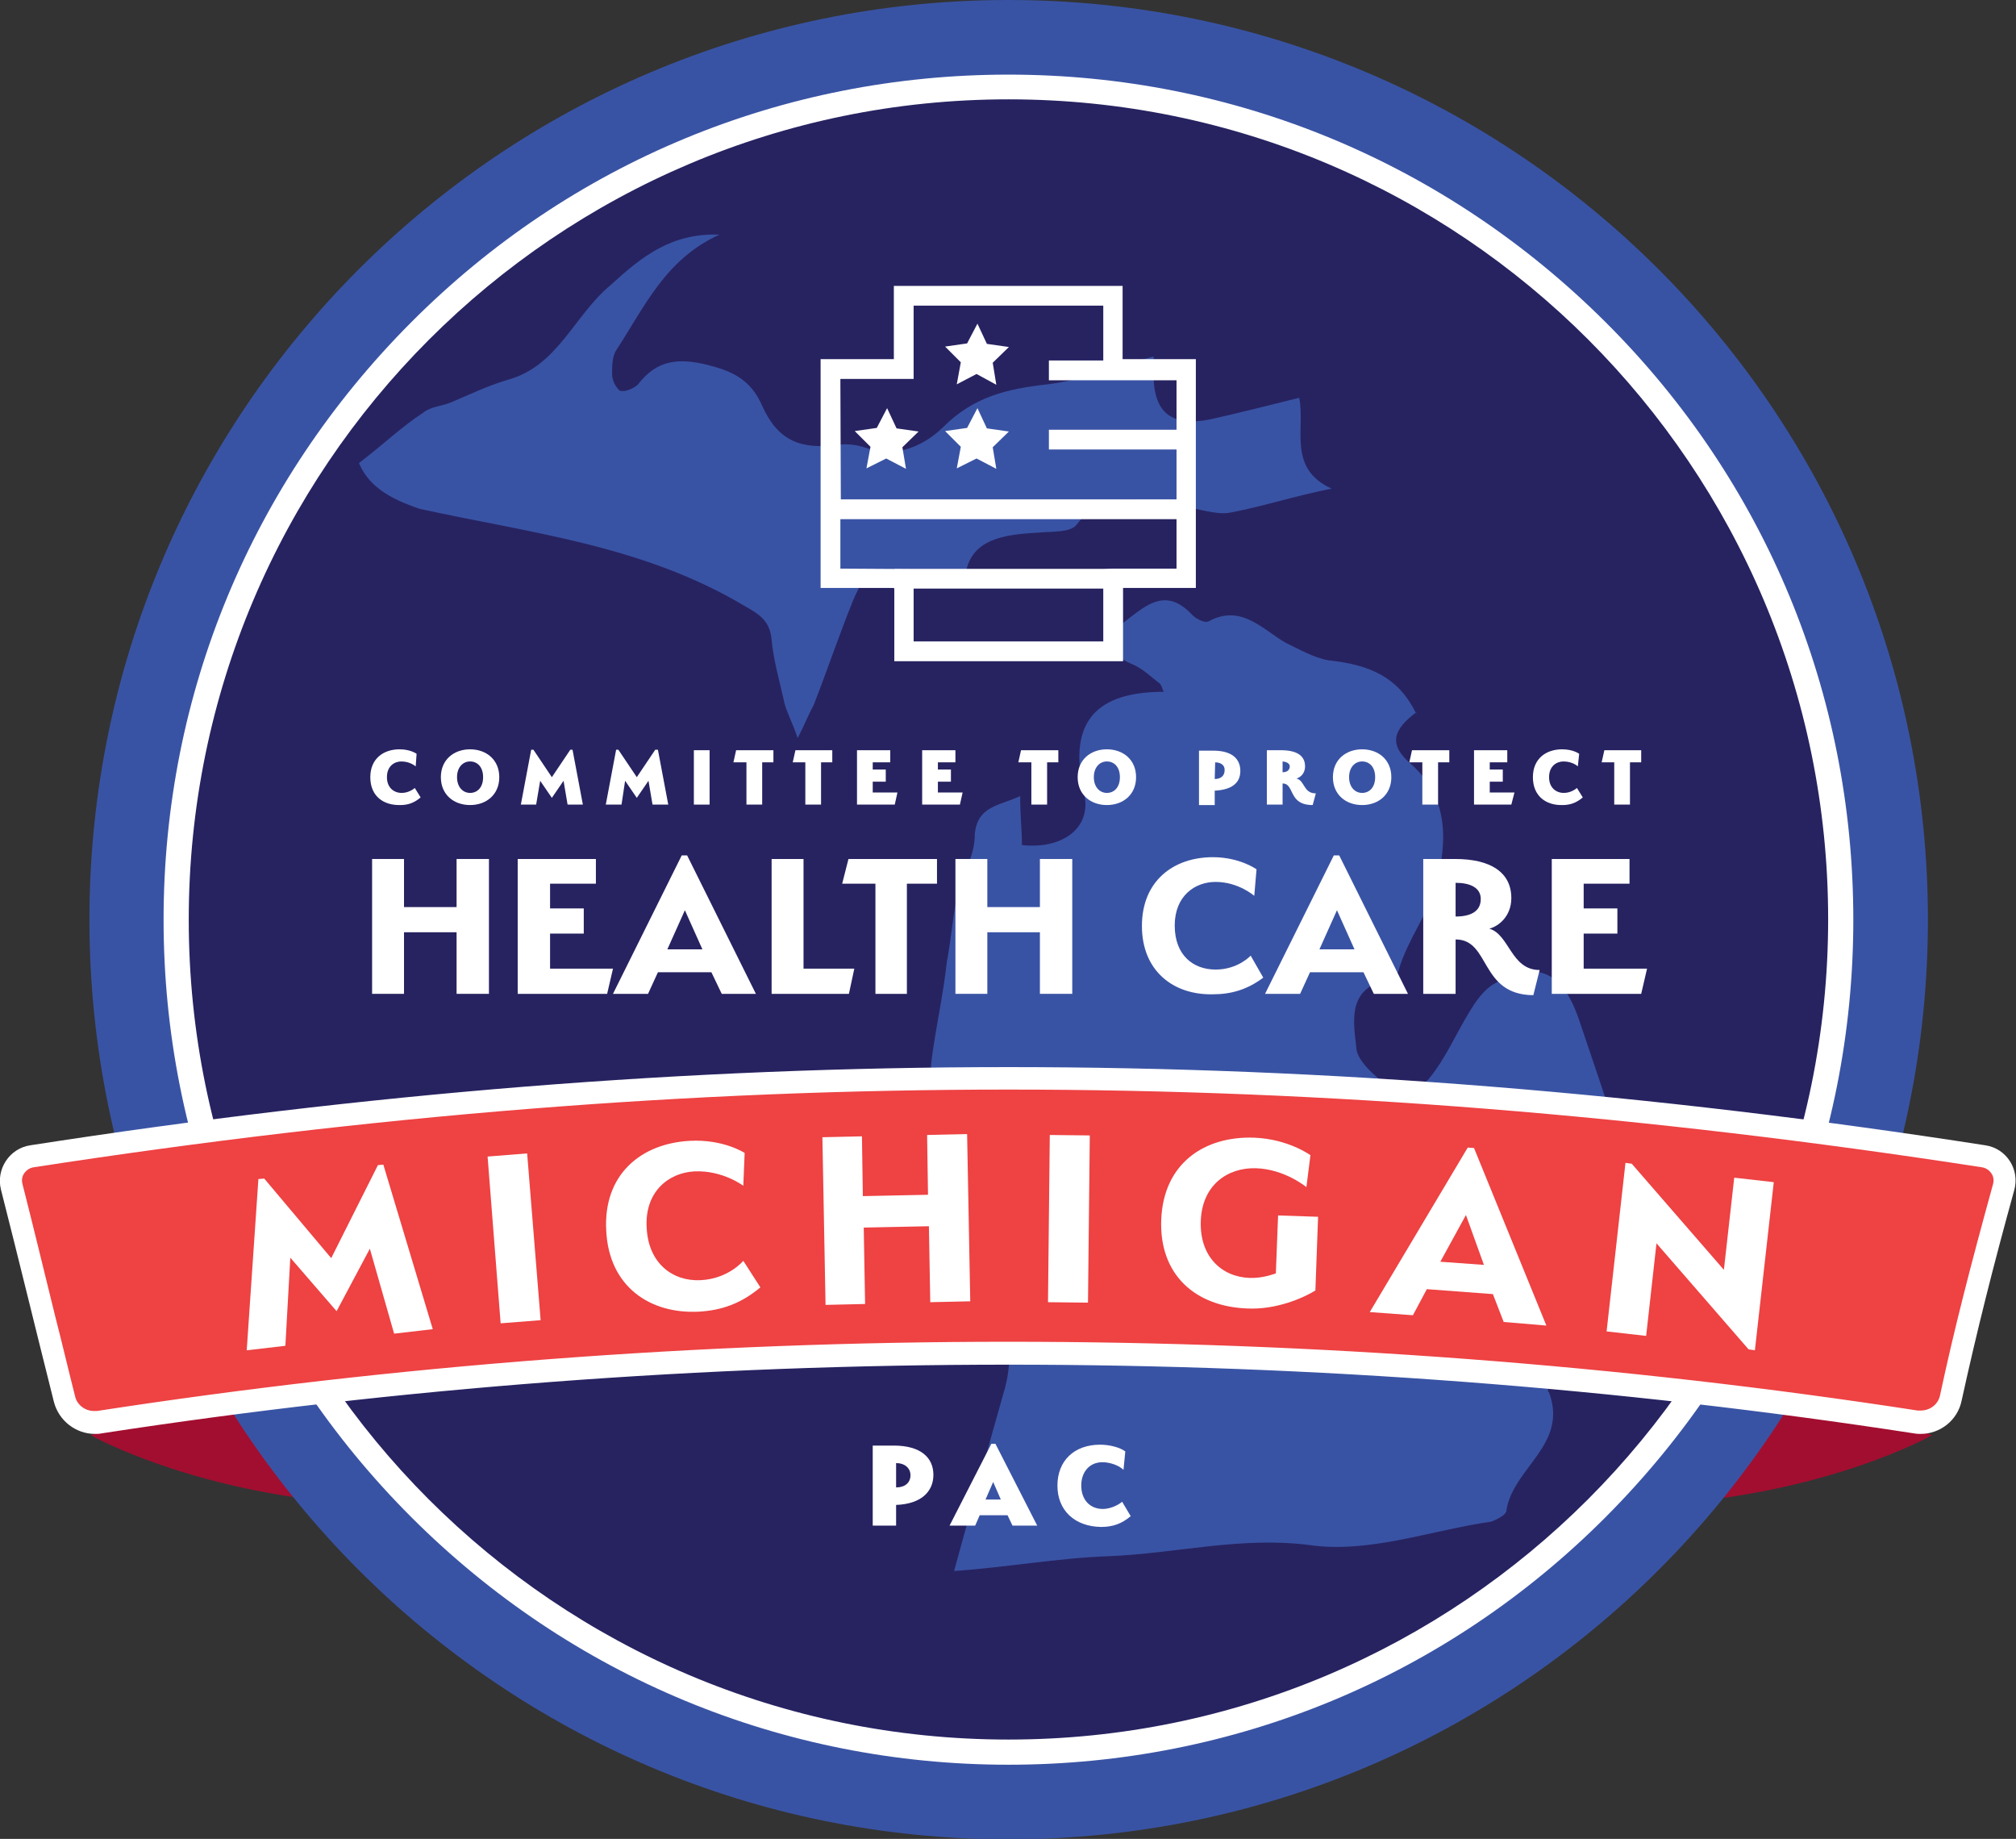 <svg xmlns="http://www.w3.org/2000/svg" xmlns:xlink="http://www.w3.org/1999/xlink" id="Layer_1" x="0px" y="0px" viewBox="0 0 448.6 409.1" style="enable-background:new 0 0 448.6 409.1;" xml:space="preserve"><rect x="0" y="0" width="448.6" height="409.1" fill="#333333" stroke="none"/> <style type="text/css"> .st0{fill:#A20E30;} .st1{fill:#3953A4;} .st2{fill:#272361;} .st3{fill:#FFFFFF;} .st4{fill:#EE4243;} .st5{enable-background:new ;} </style> <g> <path class="st0" d="M20.2,319.3c0,0,23.6,13.4,62.3,15.5l-7.2-37.4L20.2,319.3L20.2,319.3z"></path> <path class="st0" d="M429.9,319.3c0,0-23.6,13.4-62.3,15.5l7.2-37.4L429.9,319.3L429.9,319.3z"></path> <path class="st1" d="M224.4,0C337.4,0,429,91.6,429,204.6s-91.6,204.6-204.6,204.6S19.9,317.5,19.9,204.6S111.4,0,224.4,0"></path> <path class="st2" d="M93.4,73.6c72.3-72.3,189.6-72.3,261.9,0s72.3,189.6,0,261.9s-189.6,72.3-261.9,0S21.1,145.9,93.4,73.6"></path> <path class="st3" d="M224.4,22.1c100.8,0,182.4,81.7,182.4,182.4S325.2,387,224.4,387S42,305.3,42,204.6S123.7,22.1,224.4,22.1 M224.4,16.6c-50.2,0-97.4,19.5-132.9,55.1s-55.1,82.7-55.1,132.9S56,302,91.5,337.5s82.7,55.1,132.9,55.1s97.4-19.5,132.9-55.1 s55.1-82.7,55.1-132.9s-19.5-97.4-55.1-132.9S274.6,16.6,224.4,16.6"></path> <path class="st1" d="M315.1,158.5c-5.2,3.9-6.2,7.2-1,11.6c9.1,8.1,7.6,19,5.2,27.7c-1.5,5.2-6.2,11.6-8,17.8c0,1-1.5,1.9-2.9,2.5 c-8.7,1.9-7.2,9.5-6.6,14.9c0,2.9,4.3,6.6,7.2,8.7c1.9,1,7.2,0,8.7-1.4c3.7-4.3,6.2-10.1,9.1-14.9c1.5-2.5,3.3-5.2,5.8-6.6 c9.1-5.2,14.9-2.9,18.6,7.6c4.3,12.8,9.1,26.2,12.4,39.6c1.9,7.2,0.4,14.9,0.4,22.9c-2.5-1-4.8-1.9-7.2-2.9 c-1.4,2.5-2.9,4.3-3.7,6.6c-1.9,5.8-2.5,12-8,15.3c-0.4,0.4-1,1.5-0.4,1.9c4.3,11.6-8,16.7-9.5,26.2c0,1-1.9,1.9-3.3,2.5 c-13.4,1.9-27.3,7.2-40.7,5.2c-15.3-1.9-29.5,1.9-44.4,2.5c-11.4,0.4-22.9,2.5-34.5,3.3c3.7-13.4,7.2-26.2,10.9-39.2 c2.9-9.1,1-17.8-2.9-26.2c-3.7-8-8.1-15.7-12-23.3c-1.4-3.3-1.9-6.6-1.9-10.5s0.4-10.5,1-15.3c1-7.2,2.5-13.8,3.3-21.1 c1-5.2,1.4-10.9,2.5-15.7c1.4-4.3,3.7-8.1,3.7-12.4c0.4-6.6,5.8-6.6,10.1-8.7c0,4.3,0.4,7.6,0.4,10.9c9.1,1,15.7-3.9,13.8-11.6 c-3.3-14.2,1-22.5,17.8-22.5c-0.4-0.4-0.4-1.4-1-1.9c-1.9-1.4-3.7-3.3-6.2-4.3c-5.8-2.5-6.2-5.8-1.4-9.5c4.8-3.7,9.1-7.6,14.9-1.4 c1,1,2.9,1.9,3.7,1.4c7.2-3.9,12,1.9,17.1,4.8c2.9,1.4,6.2,3.3,9.5,3.9c9.5,1,15.7,3.9,19.6,12"></path> <path class="st1" d="M79.9,103c5.4-4.1,9.5-8.1,14.3-11.2c1.7-1.4,4.1-1.4,6.2-2.3c4.1-1.7,8.1-3.7,12.6-5 c11.2-3.1,14.7-14.3,22.9-21.1c6.8-6.2,13.4-11.6,24.2-11.2c-12,5.4-16.7,16.1-22.9,25.6c-1,1.4-1,3.7-1,5.4s1,3.1,1.7,3.7 c1,0.4,3.1-0.4,4.1-1.4c4.1-5.4,8.9-5.8,14.7-4.5c5.8,1.4,10.3,3.1,13,9.5c3.5,7.6,8.5,9.5,16.5,8.5c2.7-0.4,4.8,0,7.6,1 c6.2,1.7,12-1,16.1-5c6.8-6.8,14.3-8.5,23.2-9.5c8.1-1,15.7-4.1,23.6-6.2v4.1c0,8.5,4.1,11.6,12.6,9.9c6.2-1.4,13-3.1,19.8-4.8 c1.4,6.8-2.7,15.7,7.2,20.2c-8.5,1.7-15.7,4.1-22.9,5.4c-3.1,0.4-6.8-1-10.3-1.4c-8.5-1-17.1-4.5-23.6,4.1 c-1.4,1.7-5.4,1.4-8.5,1.7c-7.6,0.4-14.7,1.4-16.1,8.9c-4.8,1-8.5,1.7-12,2.3c-1.7,0.4-4.5,1.4-5.4,1c-4.8-4.5-6.2-0.4-7.6,2.7 c-3.1,7.6-5.8,15.7-8.9,23.6c-1,1.7-1.7,3.7-3.5,7.2c-1.4-4.1-2.7-6.2-3.1-8.5c-1-4.5-2.3-8.9-2.7-13.4c-0.4-4.5-3.1-5.8-6.2-7.6 c-22.5-13.4-47.5-16.1-72.1-21.5c-6.8-2.3-11.2-5-13.4-9.9"></path> <path class="st4" d="M21,316.5c-3.2,0-5.9-2.1-6.6-5.2c-1.5-6-2.9-11.9-4.4-17.8c-2.4-9.7-4.8-19.7-7.3-29.5 c-0.4-1.5-0.1-3,0.7-4.4c0.9-1.3,2.2-2.1,3.7-2.4c75.3-11.7,146.4-17.4,217.3-17.4s141.9,5.7,217.1,17.3c1.5,0.2,2.9,1.1,3.7,2.4 c0.9,1.3,1.1,2.9,0.7,4.4c-5.1,18.4-8.6,32.5-11.8,46.9c-0.7,3.1-3.5,5.4-6.7,5.4c-0.4,0-0.7,0-1.1-0.1c-66-10.1-134-15.3-202-15.3 s-136.2,5.2-202.3,15.3C21.8,316.4,21.4,316.5,21,316.5"></path> <path class="st3" d="M224.4,242.4c70.8,0,141.6,5.7,216.7,17.3c1.1,0.2,1.7,0.9,2,1.3c0.3,0.4,0.7,1.3,0.4,2.4 c-5.1,18.5-8.7,32.5-11.8,47c-0.4,2-2.2,3.4-4.3,3.4c-0.2,0-0.5,0-0.7,0c-66.1-10.2-134.2-15.3-202.4-15.3s-136.5,5.2-202.7,15.4 c-0.2,0-0.5,0-0.7,0c-2,0-3.8-1.4-4.2-3.3c-1.5-5.9-2.9-11.9-4.4-17.7c-2.4-9.7-4.8-19.7-7.3-29.5c-0.3-1.1,0.1-2,0.4-2.4 s0.9-1.1,2-1.3C82.6,248.1,153.6,242.4,224.4,242.4L224.4,242.4L224.4,242.4z M224.4,237.4c-71.5,0-143,5.8-217.7,17.4 c-4.6,0.7-7.6,5.3-6.5,9.8C4.2,280.3,8,296,12,311.9c1.1,4.2,4.9,7.1,9.1,7.1c0.5,0,1,0,1.4-0.1c66.3-10.2,134.1-15.3,201.9-15.3 s135.4,5.1,201.6,15.3c0.5,0.1,1,0.1,1.4,0.1c4.3,0,8.2-3,9.1-7.4c3.4-15.5,7-29.8,11.7-46.8c1.3-4.6-1.7-9.3-6.4-10 C367.2,243.2,295.8,237.4,224.4,237.4"></path> <polygon class="st3" points="199.5,95.3 204.4,96 200.8,99.5 201.6,104.3 197.2,102 192.8,104.2 193.7,99.4 190.2,95.9 195.1,95.2 197.4,90.8 "></polygon> <polygon class="st3" points="219.6,95.3 224.5,96 220.9,99.5 221.7,104.3 217.3,102 212.9,104.2 213.8,99.4 210.3,95.9 215.2,95.2 217.5,90.8 "></polygon> <polygon class="st3" points="219.6,76.5 224.5,77.2 220.9,80.7 221.7,85.6 217.3,83.2 212.9,85.5 213.8,80.6 210.3,77.1 215.2,76.4 217.5,72 "></polygon> <path class="st3" d="M249.9,147.1h-50.9v-20.5h50.9V147.1z M203.3,142.7h42.2v-11.8h-42.2V142.7z"></path> <path class="st3" d="M247.7,130.9h-48.8v-0.1h-16.3V79.9h16.3V63.6h50.9v16.3h16.3v50.9h-16.3L247.7,130.9z M203.3,126.6h42.2 l2.2-0.1h14.1v-11H187v11L203.3,126.6L203.3,126.6L203.3,126.6z M187.1,111.1h74.7V100h-28.4v-4.4h28.4V84.6h-28.4v-4.4h12.1V68 h-42.2v16.3h-16.3L187.1,111.1L187.1,111.1z"></path> <path class="st3" d="M82.4,172.9c0-4.1,2.9-6.2,6.5-6.2c2.5,0,3.8,1,3.8,1l-0.2,2.8c0,0-1.2-1.1-3.2-1.1c-1.5,0-3.2,1-3.2,3.5 c0,2.3,1.5,3.5,3.3,3.5c1.7,0,2.9-1.1,2.9-1.1l1.3,2.1c-1.4,1.2-2.8,1.7-4.5,1.7C85.3,179.2,82.4,177.1,82.4,172.9"></path> <path class="st3" d="M104.6,179.1c-3.6,0-6.5-2.3-6.5-6.2s2.9-6.2,6.5-6.2s6.5,2.3,6.5,6.2S108.2,179.1,104.6,179.1 M104.6,169.4 c-1.6,0-2.9,1.3-2.9,3.5s1.3,3.5,2.9,3.5s2.9-1.2,2.9-3.5S106.2,169.4,104.6,169.4"></path> <polygon class="st3" points="122.8,172.9 126.9,166.8 127.4,166.8 129.7,179 126.3,179 125.4,173.7 122.8,177.5 120.2,173.7 119.3,179 115.9,179 118.2,166.8 118.7,166.8 "></polygon> <polygon class="st3" points="141.7,172.9 145.8,166.8 146.4,166.8 148.7,179 145.2,179 144.3,173.7 141.7,177.5 139.1,173.7 138.3,179 134.8,179 137.1,166.8 137.6,166.8 "></polygon> <rect x="154.4" y="166.9" class="st3" width="3.5" height="12.1"></rect> <polygon class="st3" points="169.6,169.6 169.6,179 166.1,179 166.1,169.6 163.2,169.6 163.8,166.9 172.1,166.9 172.1,169.6 "></polygon> <polygon class="st3" points="182.7,169.6 182.7,179 179.2,179 179.2,169.6 176.4,169.6 177,166.9 185.2,166.9 185.2,169.6 "></polygon> <polygon class="st3" points="190.7,179 190.7,166.9 198.1,166.9 198.1,169.6 194.2,169.6 194.2,171.2 197.1,171.2 197.1,173.9 194.2,173.9 194.2,176.3 199.7,176.3 199.1,179 "></polygon> <polygon class="st3" points="205.2,179 205.2,166.9 212.6,166.9 212.6,169.6 208.7,169.6 208.7,171.2 211.6,171.2 211.6,173.9 208.7,173.9 208.7,176.3 214.2,176.3 213.6,179 "></polygon> <polygon class="st3" points="233,169.6 233,179 229.5,179 229.5,169.6 226.6,169.6 227.2,166.9 235.5,166.9 235.5,169.6 "></polygon> <path class="st3" d="M246.3,179.1c-3.6,0-6.5-2.3-6.5-6.2s2.9-6.2,6.5-6.2s6.5,2.3,6.5,6.2S249.9,179.1,246.3,179.1 M246.3,169.4 c-1.6,0-2.9,1.3-2.9,3.5s1.3,3.5,2.9,3.5s2.9-1.2,2.9-3.5S247.9,169.4,246.3,169.4"></path> <path class="st3" d="M270.3,175.9v3.2h-3.5v-12.1h3.2c4.1,0,6,1.8,6,4.5S274.1,175.7,270.3,175.9 M270.4,169.6L270.4,169.6 l-0.1,3.7h0.1c1.2,0,2.1-0.7,2.1-1.9C272.6,170.2,271.6,169.6,270.4,169.6"></path> <path class="st3" d="M292.1,179.1c-3.7,0-4.2-2.1-5-3.6c-0.4-0.7-0.8-1.2-1.7-1.2v4.7h-3.5v-12.1h3.1c3.4,0,5.4,1.1,5.4,3.6 c0,1.7-1.2,2.5-1.9,2.7c1.9,0.5,1.5,3.3,4.3,3.3L292.1,179.1z M285.4,169.4v2.4c1,0,1.6-0.5,1.6-1.3 C287,169.9,286.4,169.5,285.4,169.4"></path> <path class="st3" d="M303.1,179.1c-3.6,0-6.5-2.3-6.5-6.2s2.9-6.2,6.5-6.2s6.5,2.3,6.5,6.2S306.7,179.1,303.1,179.1 M303.1,169.4 c-1.6,0-2.9,1.3-2.9,3.5s1.3,3.5,2.9,3.5s2.9-1.2,2.9-3.5S304.7,169.4,303.1,169.4"></path> <polygon class="st3" points="320,169.6 320,179 316.5,179 316.5,169.6 313.6,169.6 314.2,166.9 322.5,166.9 322.5,169.6 "></polygon> <polygon class="st3" points="328,179 328,166.9 335.4,166.9 335.4,169.6 331.5,169.6 331.5,171.2 334.4,171.2 334.4,173.9 331.5,173.9 331.5,176.3 337,176.3 336.3,179 "></polygon> <path class="st3" d="M341.1,172.9c0-4.1,2.9-6.2,6.5-6.2c2.5,0,3.8,1,3.8,1l-0.3,2.8c0,0-1.1-1.1-3.2-1.1c-1.5,0-3.2,1-3.2,3.5 c0,2.3,1.5,3.5,3.3,3.5c1.7,0,2.9-1.1,2.9-1.1l1.3,2.1c-1.4,1.2-2.8,1.7-4.5,1.7C344,179.2,341.1,177.1,341.1,172.9"></path> <polygon class="st3" points="362.7,169.6 362.7,179 359.2,179 359.2,169.6 356.4,169.6 357,166.9 365.2,166.9 365.2,169.6 "></polygon> <polygon class="st3" points="101.6,207.4 89.9,207.4 89.9,221.1 82.8,221.1 82.8,191.1 89.9,191.1 89.9,201.8 101.6,201.8 101.6,191.1 108.8,191.1 108.8,221.1 101.6,221.1 "></polygon> <polygon class="st3" points="115.2,191.1 132.6,191.1 132.6,196.6 122.4,196.6 122.4,202.1 129.9,202.1 129.9,207.7 122.4,207.7 122.4,215.5 136.4,215.5 135.1,221.1 115.2,221.1 "></polygon> <path class="st3" d="M160.6,221.1l-2.3-4.8h-11.9l-2.2,4.8h-7.8l15.3-30.8h1.2l15.3,30.8H160.6L160.6,221.1z M148.5,211.2h7.8 l-3.9-8.7L148.5,211.2z"></path> <polygon class="st3" points="171.7,191.1 178.8,191.1 178.8,215.5 190.1,215.5 188.9,221.1 171.7,221.1 "></polygon> <polygon class="st3" points="201.8,221.1 194.8,221.1 194.8,196.6 187.4,196.6 188.8,191.1 208.5,191.1 208.5,196.6 201.8,196.6 "></polygon> <polygon class="st3" points="231.4,207.4 219.7,207.4 219.7,221.1 212.6,221.1 212.6,191.1 219.7,191.1 219.7,201.8 231.4,201.8 231.4,191.1 238.6,191.1 238.6,221.1 231.4,221.1 "></polygon> <path class="st3" d="M254.1,206c0-10,7-15.3,15.8-15.3c6,0,9.7,2.7,9.7,2.7l-0.5,5.9c0,0-3.5-3.1-8.6-3.1c-4.6,0-9.1,3.1-9.1,9.7 s4.1,9.8,9.1,9.8s7.8-3.1,7.8-3.1l2.8,4.9c-3.6,2.7-7.2,3.7-11.2,3.7C261.1,221.4,254.1,216,254.1,206"></path> <path class="st3" d="M305.7,221.1l-2.3-4.8h-11.9l-2.2,4.8h-7.8l15.3-30.8h1.2l15.3,30.8H305.7L305.7,221.1z M293.6,211.2h7.8 l-3.9-8.7L293.6,211.2L293.6,211.2z"></path> <path class="st3" d="M323.9,209v12.1h-7.2v-30h7.1c7.8,0,12.5,2.9,12.5,8.7c0,4.1-2.9,6.3-4.9,6.8c4.5,1.3,4.8,9.2,11.2,9.2 l-1.4,5.6C329.2,221.3,331.7,209,323.9,209 M323.9,196.4v7.5c3.3,0,5.6-1.1,5.6-3.9C329.5,197.4,327,196.4,323.9,196.4"></path> <polygon class="st3" points="345.3,191.1 362.6,191.1 362.6,196.6 352.4,196.6 352.4,202.1 359.9,202.1 359.9,207.7 352.4,207.7 352.4,215.5 366.5,215.5 365.2,221.1 345.3,221.1 "></polygon> <path class="st3" d="M199.4,334.8v4.6h-5.2v-17.8h4.7c6,0,8.8,2.7,8.8,6.5S204.9,334.6,199.4,334.8 M199.5,325.5h-0.1v5.4h0.1 c1.8,0,3.1-1,3.1-2.7C202.6,326.6,201.3,325.5,199.5,325.5"></path> <path class="st3" d="M225.3,339.4l-1.1-2.3H218l-1,2.3h-5.7l9.3-18.2h0.9l9.3,18.2H225.3L225.3,339.4z M219.3,333.6h3.4l-1.7-3.9 L219.3,333.6z"></path> <path class="st3" d="M235.3,330.5c0-5.5,3.7-9.1,9.5-9.1c2.1,0,4.4,0.6,5.6,1.5L250,327c-1-1-3-1.7-4.7-1.7c-2.8,0-4.7,2.1-4.7,5.2 s1.9,5.2,4.8,5.2c1.5,0,3.2-0.7,4.3-1.6l1.9,3.2c-2,1.7-4,2.4-6.6,2.4C239.1,339.6,235.3,336,235.3,330.5"></path> </g> <g class="st5"> <path class="st3" d="M84.1,259.2l1.2-0.1l11,36.6l-8.6,1l-5.4-18.9l-7.4,13.9l-10.3-11.9l-1.1,19.6l-8.6,1l2.6-38.1l1.3-0.1 l14.9,17.7L84.1,259.2z"></path> </g> <g class="st5"> <path class="st3" d="M108.5,257.3l8.8-0.7l3,37.1l-8.9,0.7L108.5,257.3z"></path> </g> <g class="st5"> <path class="st3" d="M134.9,273.8c-0.7-12.4,7.6-19.4,18.6-20c7.5-0.4,12.2,2.7,12.2,2.7l-0.3,7.3c0,0-4.6-3.5-10.9-3.2 c-5.7,0.3-11.1,4.5-10.6,12.6c0.4,7.8,5.7,11.9,12,11.6c6.2-0.3,9.5-4.3,9.5-4.3l3.8,5.9c-4.3,3.6-8.6,5.1-13.6,5.4 C144.6,292.4,135.5,286.2,134.9,273.8z"></path> </g> <g class="st5"> <path class="st3" d="M206.7,272.8l-14.5,0.3l0.3,17l-8.8,0.2L183,253l8.8-0.2l0.2,13.3l14.5-0.3l-0.2-13.3l8.9-0.2l0.7,37.2 l-8.9,0.2L206.7,272.8z"></path> </g> <g class="st5"> <path class="st3" d="M233.6,252.5l8.9,0.1l-0.4,37.2l-8.9-0.1L233.6,252.5z"></path> </g> <g class="st5"> <path class="st3" d="M277.6,291.1c-11.5-0.4-19.7-7.4-19.2-19.8c0.5-12.4,9.5-18.6,20.7-18.2c7.6,0.3,12.5,3.9,12.5,3.9l-0.9,7.1 c0,0-4.8-4-11.2-4.2c-6.3-0.2-12,3.7-12.3,11.7c-0.3,8,4.7,12.5,10.9,12.7c2.8,0.1,5.1-0.8,5.8-1l0.5-12.9l8.9,0.3l-0.6,16.4 C290.1,288.7,284.1,291.4,277.6,291.1z"></path> </g> <g class="st5"> <path class="st3" d="M334.6,294.1l-2.4-6.2l-14.7-1.1l-3.1,5.8l-9.6-0.7l21.8-36.6l1.4,0.1l16.1,39.5L334.6,294.1z M320.5,280.7 l9.7,0.7l-4-11.1L320.5,280.7z"></path> </g> <g class="st5"> <path class="st3" d="M368.6,276.6l-2.3,20.6l-8.8-1l4.2-37.5l1.4,0.2l20.5,23.6l2.3-20.5l8.8,1l-4.2,37.4l-1.4-0.2L368.6,276.6z"></path> </g> </svg>